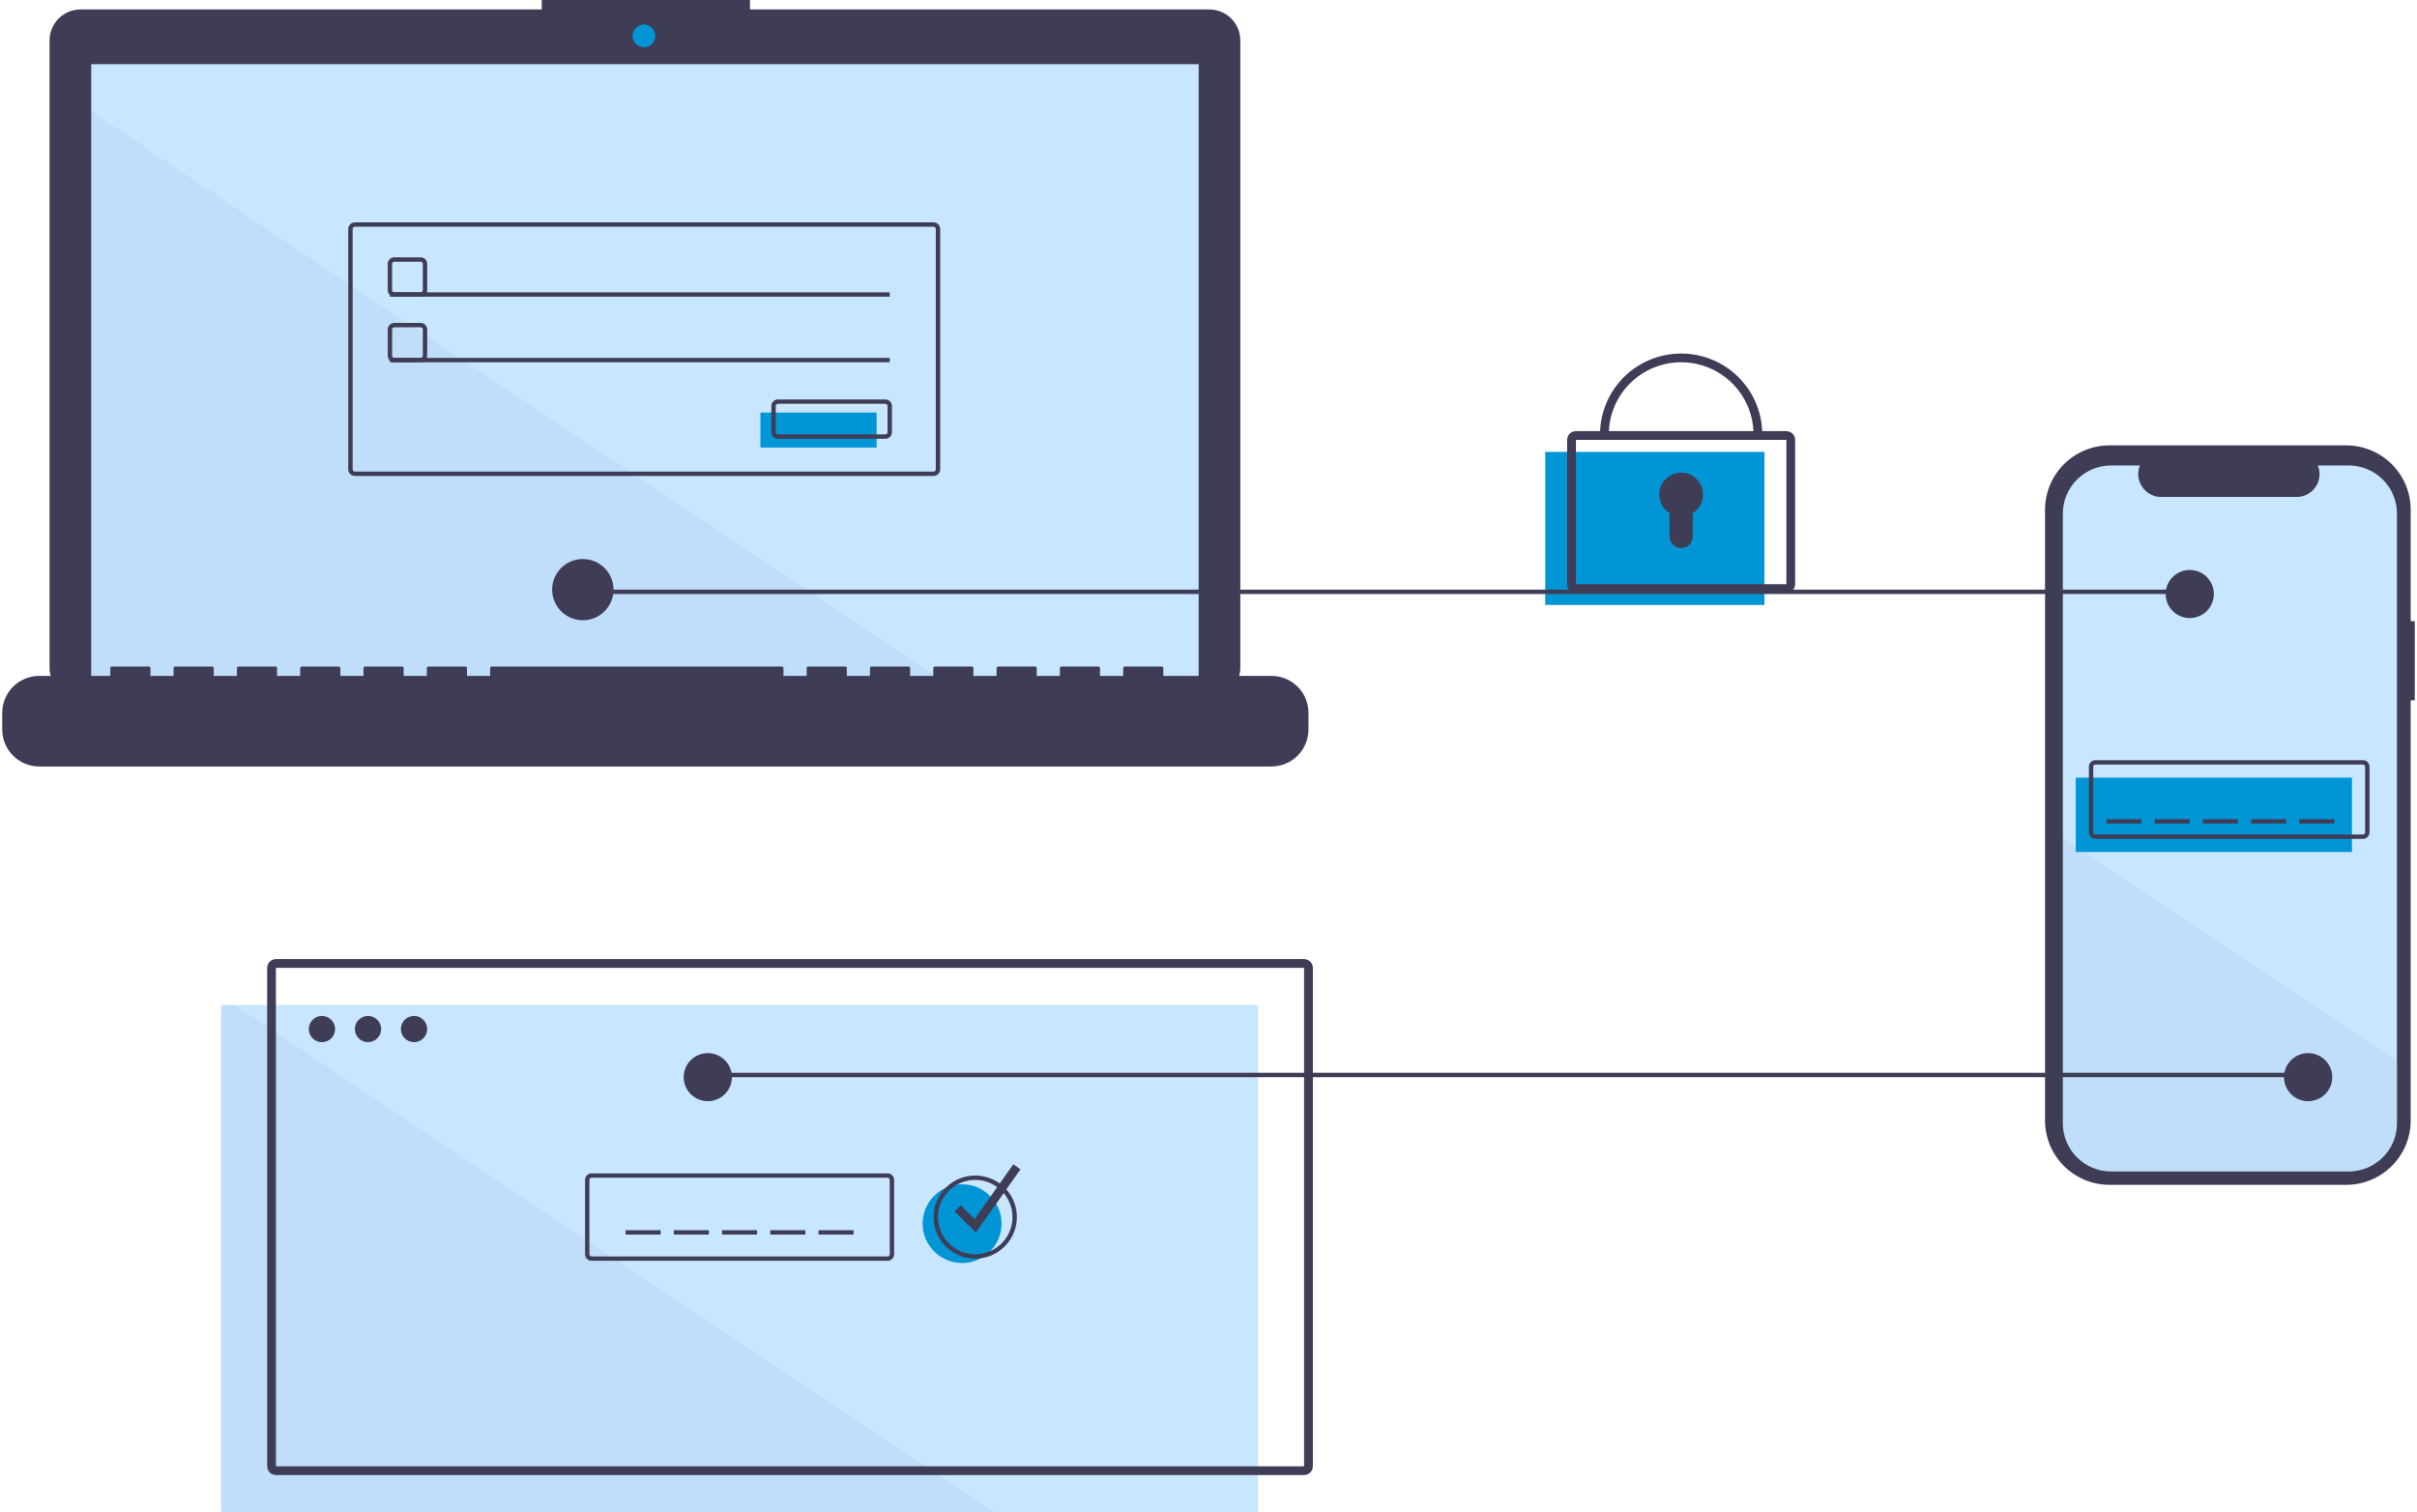 <svg width="545" height="341" viewBox="0 0 545 341" fill="none" xmlns="http://www.w3.org/2000/svg">
<g clip-path="url(#clip0_2487_1100)">
<path d="M544.5 140.052H543.581V114.952C543.581 113.044 543.205 111.155 542.473 109.392C541.74 107.63 540.667 106.028 539.315 104.679C537.962 103.33 536.356 102.26 534.589 101.53C532.822 100.8 530.927 100.424 529.014 100.424H475.691C473.779 100.424 471.884 100.8 470.117 101.53C468.35 102.26 466.744 103.33 465.391 104.679C464.038 106.028 462.965 107.63 462.233 109.392C461.501 111.155 461.125 113.044 461.125 114.952V252.655C461.125 254.563 461.501 256.452 462.233 258.214C462.965 259.977 464.038 261.578 465.391 262.927C466.744 264.276 468.35 265.346 470.117 266.076C471.884 266.807 473.779 267.182 475.691 267.182H529.014C530.927 267.182 532.822 266.807 534.589 266.076C536.356 265.346 537.962 264.276 539.315 262.927C540.667 261.578 541.74 259.977 542.473 258.214C543.205 256.452 543.581 254.563 543.581 252.655V157.919H544.5V140.052Z" fill="#3F3D56"/>
<path d="M540.481 115.805V253.308C540.481 256.186 539.335 258.946 537.295 260.98C535.254 263.015 532.487 264.158 529.601 264.159H476.022C474.594 264.158 473.179 263.878 471.859 263.332C470.54 262.787 469.341 261.988 468.331 260.98C467.321 259.972 466.52 258.776 465.974 257.46C465.427 256.143 465.146 254.733 465.147 253.308V115.805C465.147 112.929 466.293 110.17 468.332 108.136C470.372 106.102 473.138 104.96 476.022 104.959H482.522C482.203 105.742 482.082 106.591 482.169 107.431C482.256 108.271 482.549 109.077 483.021 109.778C483.494 110.48 484.132 111.054 484.879 111.452C485.626 111.849 486.46 112.058 487.307 112.058H517.856C518.704 112.06 519.54 111.853 520.288 111.456C521.037 111.059 521.676 110.485 522.149 109.783C522.622 109.081 522.915 108.274 523 107.433C523.086 106.591 522.963 105.742 522.641 104.959H529.601C532.486 104.959 535.253 106.102 537.293 108.136C539.333 110.169 540.48 112.928 540.481 115.805Z" fill="#C9E6FF"/>
<path d="M530.338 175.357H468.054V192.119H530.338V175.357Z" fill="#0096D6"/>
<path d="M532.81 189.161H472.502C472.109 189.161 471.732 189.005 471.454 188.728C471.176 188.45 471.02 188.074 471.02 187.682V172.893C471.02 172.501 471.176 172.125 471.454 171.847C471.732 171.57 472.109 171.414 472.502 171.414H532.81C533.203 171.414 533.58 171.57 533.858 171.847C534.136 172.125 534.292 172.501 534.293 172.893V187.682C534.292 188.074 534.136 188.45 533.858 188.728C533.58 189.005 533.203 189.161 532.81 189.161ZM472.502 172.4C472.371 172.4 472.246 172.452 472.153 172.544C472.06 172.637 472.008 172.762 472.008 172.893V187.682C472.008 187.813 472.06 187.938 472.153 188.031C472.246 188.123 472.371 188.175 472.502 188.175H532.81C532.941 188.175 533.066 188.123 533.159 188.031C533.252 187.938 533.304 187.813 533.304 187.682V172.893C533.304 172.762 533.252 172.637 533.159 172.544C533.066 172.452 532.941 172.4 532.81 172.4H472.502Z" fill="#3F3D56"/>
<path d="M482.883 184.724H474.974V185.71H482.883V184.724Z" fill="#3F3D56"/>
<path d="M493.758 184.724H485.849V185.71H493.758V184.724Z" fill="#3F3D56"/>
<path d="M504.633 184.724H496.724V185.71H504.633V184.724Z" fill="#3F3D56"/>
<path d="M515.509 184.724H507.6V185.71H515.509V184.724Z" fill="#3F3D56"/>
<path d="M526.384 184.724H518.475V185.71H526.384V184.724Z" fill="#3F3D56"/>
<path opacity="0.1" d="M540.481 239.327V253.308C540.481 256.186 539.335 258.946 537.295 260.98C535.254 263.015 532.487 264.158 529.601 264.159H476.022C474.594 264.158 473.179 263.878 471.859 263.332C470.54 262.787 469.341 261.987 468.331 260.98C467.321 259.972 466.52 258.776 465.974 257.46C465.427 256.143 465.146 254.733 465.147 253.308V188.993L540.481 239.327Z" fill="#778FCF"/>
<path d="M283.672 226.628H49.858V341H283.672V226.628Z" fill="#C9E6FF"/>
<path opacity="0.1" d="M224.23 341H50.847C50.585 340.999 50.334 340.895 50.149 340.71C49.964 340.526 49.859 340.275 49.858 340.014V227.614C49.859 227.353 49.964 227.102 50.149 226.918C50.334 226.733 50.585 226.629 50.847 226.628H53.042L224.23 341Z" fill="#778FCF"/>
<path d="M520.451 241.91H158.115V242.896H520.451V241.91Z" fill="#3F3D56"/>
<path d="M272.669 2.129H169.114V0H122.159V2.129H18.177C17.257 2.129 16.346 2.309 15.496 2.66C14.646 3.011 13.874 3.526 13.223 4.175C12.573 4.823 12.057 5.593 11.705 6.441C11.353 7.289 11.172 8.197 11.172 9.114V150.53C11.172 152.382 11.91 154.159 13.223 155.469C14.537 156.779 16.319 157.515 18.177 157.515H272.669C274.527 157.515 276.309 156.779 277.623 155.469C278.936 154.159 279.674 152.382 279.674 150.53V9.114C279.674 8.197 279.493 7.289 279.141 6.441C278.789 5.593 278.273 4.823 277.623 4.175C276.972 3.526 276.2 3.011 275.35 2.66C274.5 2.309 273.589 2.129 272.669 2.129Z" fill="#3F3D56"/>
<path d="M270.281 14.472H20.565V154.963H270.281V14.472Z" fill="#C9E6FF"/>
<path d="M145.21 10.643C146.624 10.643 147.771 9.499 147.771 8.089C147.771 6.678 146.624 5.534 145.21 5.534C143.795 5.534 142.648 6.678 142.648 8.089C142.648 9.499 143.795 10.643 145.21 10.643Z" fill="#0096D6"/>
<path d="M94.842 66.901H88.91C88.516 66.901 88.14 66.745 87.862 66.468C87.584 66.19 87.427 65.814 87.427 65.422V59.507C87.427 59.114 87.584 58.739 87.862 58.461C88.14 58.184 88.516 58.028 88.91 58.028H94.842C95.235 58.028 95.612 58.184 95.89 58.461C96.168 58.739 96.324 59.114 96.325 59.507V65.422C96.324 65.814 96.168 66.19 95.89 66.468C95.612 66.745 95.235 66.901 94.842 66.901ZM88.91 59.014C88.779 59.014 88.653 59.066 88.56 59.158C88.468 59.251 88.416 59.376 88.415 59.507V65.422C88.416 65.553 88.468 65.678 88.56 65.771C88.653 65.863 88.779 65.915 88.91 65.915H94.842C94.973 65.915 95.098 65.863 95.191 65.771C95.284 65.678 95.336 65.553 95.336 65.422V59.507C95.336 59.376 95.284 59.251 95.191 59.158C95.098 59.066 94.973 59.014 94.842 59.014H88.91Z" fill="#3F3D56"/>
<path d="M200.626 65.915H87.921V66.901H200.626V65.915Z" fill="#3F3D56"/>
<path d="M197.66 93.029H171.461V100.917H197.66V93.029Z" fill="#0096D6"/>
<path d="M199.638 98.945H175.416C175.023 98.945 174.646 98.789 174.368 98.512C174.09 98.234 173.934 97.858 173.933 97.466V91.55C173.934 91.158 174.09 90.782 174.368 90.505C174.646 90.228 175.023 90.072 175.416 90.072H199.638C200.031 90.072 200.408 90.228 200.686 90.505C200.964 90.782 201.12 91.158 201.121 91.55V97.466C201.12 97.858 200.964 98.234 200.686 98.512C200.408 98.789 200.031 98.945 199.638 98.945ZM175.416 91.058C175.285 91.058 175.159 91.11 175.067 91.202C174.974 91.294 174.922 91.42 174.922 91.55V97.466C174.922 97.597 174.974 97.722 175.067 97.815C175.159 97.907 175.285 97.959 175.416 97.959H199.638C199.769 97.959 199.894 97.907 199.987 97.815C200.08 97.722 200.132 97.597 200.132 97.466V91.55C200.132 91.42 200.08 91.294 199.987 91.202C199.894 91.11 199.769 91.058 199.638 91.058H175.416Z" fill="#3F3D56"/>
<path d="M397.86 101.903H348.428V136.412H397.86V101.903Z" fill="#0096D6"/>
<path d="M402.803 133.7H355.348C354.824 133.7 354.322 133.492 353.951 133.122C353.58 132.753 353.372 132.251 353.371 131.729V99.192C353.372 98.669 353.58 98.168 353.951 97.798C354.322 97.428 354.824 97.22 355.348 97.22H402.803C403.327 97.22 403.83 97.428 404.201 97.798C404.571 98.168 404.78 98.669 404.78 99.192V131.729C404.78 132.251 404.571 132.753 404.201 133.122C403.83 133.492 403.327 133.7 402.803 133.7ZM355.348 99.192V131.729H402.805L402.803 99.192H355.348Z" fill="#3F3D56"/>
<path d="M397.366 97.959H395.389C395.389 93.644 393.67 89.507 390.611 86.456C387.552 83.405 383.402 81.691 379.076 81.691C374.75 81.691 370.6 83.405 367.541 86.456C364.482 89.507 362.763 93.644 362.763 97.959H360.786C360.786 93.121 362.713 88.482 366.143 85.061C369.573 81.641 374.225 79.719 379.076 79.719C383.927 79.719 388.579 81.641 392.009 85.061C395.439 88.482 397.366 93.121 397.366 97.959Z" fill="#3F3D56"/>
<path d="M384.019 111.516C384.02 110.658 383.797 109.814 383.37 109.068C382.944 108.322 382.329 107.701 381.588 107.264C380.847 106.828 380.004 106.593 379.143 106.581C378.282 106.569 377.434 106.782 376.681 107.198C375.928 107.614 375.297 108.219 374.85 108.953C374.404 109.687 374.157 110.524 374.134 111.382C374.112 112.241 374.315 113.09 374.723 113.846C375.13 114.602 375.729 115.239 376.459 115.693V120.984C376.459 121.327 376.527 121.666 376.658 121.983C376.79 122.3 376.983 122.587 377.226 122.83C377.469 123.072 377.757 123.264 378.075 123.396C378.392 123.527 378.733 123.594 379.076 123.594C379.77 123.594 380.436 123.319 380.927 122.83C381.417 122.34 381.693 121.677 381.693 120.984V115.693C382.405 115.251 382.992 114.636 383.399 113.905C383.806 113.174 384.019 112.352 384.019 111.516Z" fill="#3F3D56"/>
<path d="M148.97 277.405H141.061V278.391H148.97V277.405Z" fill="#3F3D56"/>
<path d="M159.845 277.405H151.936V278.391H159.845V277.405Z" fill="#3F3D56"/>
<path d="M170.72 277.405H162.811V278.391H170.72V277.405Z" fill="#3F3D56"/>
<path d="M181.595 277.405H173.686V278.391H181.595V277.405Z" fill="#3F3D56"/>
<path d="M192.47 277.405H184.561V278.391H192.47V277.405Z" fill="#3F3D56"/>
<path d="M294.053 332.619H62.217C61.692 332.619 61.19 332.411 60.819 332.041C60.448 331.671 60.24 331.17 60.239 330.647V218.247C60.24 217.724 60.448 217.223 60.819 216.853C61.19 216.484 61.692 216.276 62.217 216.275H294.053C294.577 216.276 295.079 216.484 295.45 216.853C295.821 217.223 296.029 217.724 296.03 218.247V330.647C296.029 331.17 295.821 331.671 295.45 332.041C295.079 332.411 294.577 332.619 294.053 332.619ZM62.217 218.247V330.647H294.054L294.053 218.247H62.217Z" fill="#3F3D56"/>
<path d="M72.597 235.009C74.235 235.009 75.563 233.684 75.563 232.051C75.563 230.417 74.235 229.093 72.597 229.093C70.959 229.093 69.631 230.417 69.631 232.051C69.631 233.684 70.959 235.009 72.597 235.009Z" fill="#3F3D56"/>
<path d="M82.978 235.009C84.616 235.009 85.944 233.684 85.944 232.051C85.944 230.417 84.616 229.093 82.978 229.093C81.34 229.093 80.012 230.417 80.012 232.051C80.012 233.684 81.34 235.009 82.978 235.009Z" fill="#3F3D56"/>
<path d="M93.359 235.009C94.996 235.009 96.324 233.684 96.324 232.051C96.324 230.417 94.996 229.093 93.359 229.093C91.721 229.093 90.393 230.417 90.393 232.051C90.393 233.684 91.721 235.009 93.359 235.009Z" fill="#3F3D56"/>
<path d="M200.132 284.307H133.398C133.005 284.306 132.628 284.15 132.35 283.873C132.072 283.596 131.916 283.22 131.916 282.828V266.066C131.916 265.674 132.072 265.298 132.35 265.021C132.628 264.744 133.005 264.588 133.398 264.587H200.132C200.525 264.588 200.902 264.744 201.18 265.021C201.458 265.298 201.614 265.674 201.615 266.066V282.828C201.614 283.22 201.458 283.596 201.18 283.873C200.902 284.15 200.525 284.306 200.132 284.307ZM133.398 265.573C133.267 265.573 133.142 265.625 133.049 265.718C132.956 265.81 132.904 265.936 132.904 266.066V282.828C132.904 282.958 132.956 283.084 133.049 283.176C133.142 283.269 133.267 283.321 133.398 283.321H200.132C200.263 283.321 200.388 283.269 200.481 283.176C200.574 283.084 200.626 282.958 200.626 282.828V266.066C200.626 265.936 200.574 265.81 200.481 265.718C200.388 265.625 200.263 265.573 200.132 265.573H133.398Z" fill="#3F3D56"/>
<path d="M216.939 284.8C221.853 284.8 225.837 280.827 225.837 275.926C225.837 271.025 221.853 267.052 216.939 267.052C212.025 267.052 208.041 271.025 208.041 275.926C208.041 280.827 212.025 284.8 216.939 284.8Z" fill="#0096D6"/>
<path d="M219.905 283.814C218.047 283.814 216.231 283.265 214.687 282.235C213.142 281.206 211.939 279.743 211.228 278.032C210.517 276.32 210.331 274.437 210.693 272.62C211.056 270.803 211.95 269.134 213.264 267.824C214.577 266.514 216.251 265.622 218.072 265.261C219.894 264.899 221.783 265.085 223.499 265.794C225.215 266.502 226.682 267.703 227.714 269.243C228.746 270.784 229.297 272.595 229.297 274.447C229.294 276.931 228.304 279.311 226.543 281.067C224.782 282.823 222.395 283.811 219.905 283.814ZM219.905 266.067C218.243 266.067 216.618 266.558 215.236 267.479C213.854 268.4 212.777 269.709 212.141 271.24C211.505 272.771 211.339 274.457 211.663 276.082C211.987 277.708 212.787 279.201 213.963 280.373C215.138 281.545 216.635 282.344 218.265 282.667C219.895 282.99 221.585 282.824 223.121 282.19C224.656 281.556 225.969 280.482 226.892 279.103C227.815 277.725 228.308 276.105 228.308 274.447C228.306 272.225 227.42 270.095 225.844 268.524C224.269 266.953 222.133 266.069 219.905 266.067Z" fill="#3F3D56"/>
<path d="M220.036 277.946L215.251 273.172L216.649 271.778L219.773 274.893L228.488 262.541L230.105 263.676L220.036 277.946Z" fill="#3F3D56"/>
<path opacity="0.1" d="M214.917 154.963H20.565V25.116L214.917 154.963Z" fill="#778FCF"/>
<path d="M286.686 152.407H262.315V150.656C262.315 150.61 262.306 150.565 262.288 150.523C262.271 150.481 262.245 150.442 262.213 150.41C262.18 150.378 262.142 150.352 262.1 150.335C262.058 150.317 262.012 150.308 261.967 150.308H253.611C253.565 150.308 253.52 150.317 253.477 150.335C253.435 150.352 253.397 150.378 253.365 150.41C253.332 150.442 253.307 150.481 253.289 150.523C253.272 150.565 253.263 150.61 253.263 150.656V152.407H248.04V150.656C248.04 150.61 248.031 150.565 248.014 150.523C247.996 150.481 247.971 150.442 247.938 150.41C247.906 150.378 247.868 150.352 247.825 150.335C247.783 150.317 247.738 150.308 247.692 150.308H239.336C239.291 150.308 239.245 150.317 239.203 150.335C239.161 150.352 239.122 150.378 239.09 150.41C239.058 150.442 239.032 150.481 239.015 150.523C238.997 150.565 238.988 150.61 238.988 150.656V152.407H233.766V150.656C233.766 150.61 233.757 150.565 233.739 150.523C233.722 150.481 233.696 150.442 233.664 150.41C233.631 150.378 233.593 150.352 233.551 150.335C233.509 150.317 233.463 150.308 233.418 150.308H225.062C225.016 150.308 224.971 150.317 224.929 150.335C224.886 150.352 224.848 150.378 224.816 150.41C224.783 150.442 224.758 150.481 224.74 150.523C224.723 150.565 224.714 150.61 224.714 150.656V152.407H219.491V150.656C219.491 150.61 219.482 150.565 219.465 150.523C219.447 150.481 219.422 150.442 219.389 150.41C219.357 150.378 219.319 150.352 219.276 150.335C219.234 150.317 219.189 150.308 219.143 150.308H210.787C210.742 150.308 210.696 150.317 210.654 150.335C210.612 150.352 210.573 150.378 210.541 150.41C210.509 150.442 210.483 150.481 210.466 150.523C210.448 150.565 210.439 150.61 210.439 150.656V152.407H205.217V150.656C205.217 150.61 205.208 150.565 205.19 150.523C205.173 150.481 205.147 150.442 205.115 150.41C205.083 150.378 205.044 150.352 205.002 150.335C204.96 150.317 204.914 150.308 204.869 150.308H196.513C196.467 150.308 196.422 150.317 196.38 150.335C196.337 150.352 196.299 150.378 196.267 150.41C196.234 150.442 196.209 150.481 196.191 150.523C196.174 150.565 196.165 150.61 196.165 150.656V152.407H190.942V150.656C190.942 150.61 190.933 150.565 190.916 150.523C190.898 150.481 190.873 150.442 190.84 150.41C190.808 150.378 190.77 150.352 190.727 150.335C190.685 150.317 190.64 150.308 190.594 150.308H182.238C182.193 150.308 182.147 150.317 182.105 150.335C182.063 150.352 182.025 150.378 181.992 150.41C181.96 150.442 181.934 150.481 181.917 150.523C181.899 150.565 181.89 150.61 181.89 150.656V152.407H176.668V150.656C176.668 150.61 176.659 150.565 176.641 150.523C176.624 150.481 176.598 150.442 176.566 150.41C176.534 150.378 176.495 150.352 176.453 150.335C176.411 150.317 176.365 150.308 176.32 150.308H110.866C110.82 150.308 110.775 150.317 110.733 150.335C110.691 150.352 110.652 150.378 110.62 150.41C110.588 150.442 110.562 150.481 110.544 150.523C110.527 150.565 110.518 150.61 110.518 150.656V152.407H105.296V150.656C105.296 150.61 105.286 150.565 105.269 150.523C105.252 150.481 105.226 150.442 105.194 150.41C105.161 150.378 105.123 150.352 105.081 150.335C105.038 150.317 104.993 150.308 104.947 150.308H96.592C96.546 150.308 96.501 150.317 96.458 150.335C96.416 150.352 96.378 150.378 96.345 150.41C96.313 150.442 96.287 150.481 96.27 150.523C96.252 150.565 96.243 150.61 96.243 150.656V152.407H91.021V150.656C91.021 150.61 91.012 150.565 90.995 150.523C90.977 150.481 90.951 150.442 90.919 150.41C90.887 150.378 90.848 150.352 90.806 150.335C90.764 150.317 90.719 150.308 90.673 150.308H82.317C82.271 150.308 82.226 150.317 82.184 150.335C82.142 150.352 82.103 150.378 82.071 150.41C82.039 150.442 82.013 150.481 81.995 150.523C81.978 150.565 81.969 150.61 81.969 150.656V152.407H76.747V150.656C76.747 150.61 76.738 150.565 76.72 150.523C76.703 150.481 76.677 150.442 76.645 150.41C76.612 150.378 76.574 150.352 76.532 150.335C76.489 150.317 76.444 150.308 76.398 150.308H68.043C67.997 150.308 67.952 150.317 67.909 150.335C67.867 150.352 67.829 150.378 67.796 150.41C67.764 150.442 67.739 150.481 67.721 150.523C67.704 150.565 67.695 150.61 67.695 150.656V152.407H62.472V150.656C62.472 150.61 62.463 150.565 62.446 150.523C62.428 150.481 62.403 150.442 62.37 150.41C62.338 150.378 62.299 150.352 62.257 150.335C62.215 150.317 62.17 150.308 62.124 150.308H53.768C53.722 150.308 53.677 150.317 53.635 150.335C53.593 150.352 53.554 150.378 53.522 150.41C53.49 150.442 53.464 150.481 53.447 150.523C53.429 150.565 53.42 150.61 53.42 150.656V152.407H48.198V150.656C48.198 150.61 48.189 150.565 48.171 150.523C48.154 150.481 48.128 150.442 48.096 150.41C48.063 150.378 48.025 150.352 47.983 150.335C47.941 150.317 47.895 150.308 47.849 150.308H39.494C39.448 150.308 39.403 150.317 39.36 150.335C39.318 150.352 39.28 150.378 39.248 150.41C39.215 150.442 39.19 150.481 39.172 150.523C39.154 150.565 39.145 150.61 39.145 150.656V152.407H33.923V150.656C33.923 150.61 33.914 150.565 33.897 150.523C33.879 150.481 33.853 150.442 33.821 150.41C33.789 150.378 33.751 150.352 33.708 150.335C33.666 150.317 33.621 150.308 33.575 150.308H25.219C25.174 150.308 25.128 150.317 25.086 150.335C25.044 150.352 25.005 150.378 24.973 150.41C24.941 150.442 24.915 150.481 24.898 150.523C24.88 150.565 24.871 150.61 24.871 150.656V152.407H8.856C7.758 152.407 6.672 152.622 5.658 153.041C4.644 153.46 3.723 154.074 2.947 154.847C2.171 155.621 1.556 156.54 1.136 157.551C0.716 158.562 0.5 159.646 0.5 160.74V164.508C0.5 166.718 1.38 168.838 2.947 170.4C4.514 171.963 6.64 172.841 8.856 172.841H286.686C287.783 172.841 288.87 172.626 289.883 172.207C290.897 171.788 291.818 171.174 292.594 170.4C293.37 169.627 293.986 168.708 294.405 167.697C294.825 166.686 295.042 165.602 295.042 164.508V160.74C295.042 159.646 294.825 158.562 294.405 157.551C293.986 156.54 293.37 155.621 292.594 154.847C291.818 154.074 290.897 153.46 289.883 153.041C288.87 152.622 287.783 152.407 286.686 152.407Z" fill="#3F3D56"/>
<path d="M210.513 107.326H80.012C79.619 107.326 79.242 107.17 78.964 106.892C78.686 106.615 78.53 106.239 78.529 105.847V51.619C78.53 51.227 78.686 50.851 78.964 50.574C79.242 50.296 79.619 50.14 80.012 50.14H210.513C210.906 50.14 211.283 50.296 211.561 50.574C211.839 50.851 211.995 51.227 211.996 51.619V105.847C211.995 106.239 211.839 106.615 211.561 106.892C211.283 107.17 210.906 107.326 210.513 107.326ZM80.012 51.126C79.881 51.126 79.756 51.178 79.663 51.27C79.57 51.363 79.518 51.488 79.518 51.619V105.847C79.518 105.978 79.57 106.103 79.663 106.195C79.756 106.288 79.881 106.34 80.012 106.34H210.513C210.644 106.34 210.77 106.288 210.862 106.195C210.955 106.103 211.007 105.978 211.007 105.847V51.619C211.007 51.488 210.955 51.363 210.862 51.27C210.77 51.178 210.644 51.126 210.513 51.126H80.012Z" fill="#3F3D56"/>
<path d="M94.842 81.691H88.91C88.516 81.69 88.14 81.534 87.862 81.257C87.584 80.98 87.427 80.604 87.427 80.212V74.296C87.427 73.904 87.584 73.528 87.862 73.251C88.14 72.973 88.516 72.817 88.91 72.817H94.842C95.235 72.817 95.612 72.973 95.89 73.251C96.168 73.528 96.324 73.904 96.325 74.296V80.212C96.324 80.604 96.168 80.98 95.89 81.257C95.612 81.534 95.235 81.69 94.842 81.691ZM88.91 73.803C88.779 73.803 88.653 73.855 88.56 73.947C88.468 74.04 88.416 74.165 88.415 74.296V80.212C88.416 80.342 88.468 80.468 88.56 80.56C88.653 80.653 88.779 80.704 88.91 80.705H94.842C94.973 80.704 95.098 80.653 95.191 80.56C95.284 80.468 95.336 80.342 95.336 80.212V74.296C95.336 74.165 95.284 74.04 95.191 73.947C95.098 73.855 94.973 73.803 94.842 73.803H88.91Z" fill="#3F3D56"/>
<path d="M200.626 80.705H87.921V81.691H200.626V80.705Z" fill="#3F3D56"/>
<path d="M493.758 132.961H131.421V133.947H493.758V132.961Z" fill="#3F3D56"/>
<path d="M131.421 139.863C135.244 139.863 138.342 136.773 138.342 132.961C138.342 129.149 135.244 126.059 131.421 126.059C127.599 126.059 124.501 129.149 124.501 132.961C124.501 136.773 127.599 139.863 131.421 139.863Z" fill="#3F3D56"/>
<path d="M493.758 139.37C496.761 139.37 499.196 136.942 499.196 133.947C499.196 130.952 496.761 128.524 493.758 128.524C490.755 128.524 488.321 130.952 488.321 133.947C488.321 136.942 490.755 139.37 493.758 139.37Z" fill="#3F3D56"/>
<path d="M520.452 248.319C523.455 248.319 525.889 245.891 525.889 242.896C525.889 239.901 523.455 237.473 520.452 237.473C517.449 237.473 515.014 239.901 515.014 242.896C515.014 245.891 517.449 248.319 520.452 248.319Z" fill="#3F3D56"/>
<path d="M159.598 248.319C162.601 248.319 165.035 245.891 165.035 242.896C165.035 239.901 162.601 237.473 159.598 237.473C156.595 237.473 154.16 239.901 154.16 242.896C154.16 245.891 156.595 248.319 159.598 248.319Z" fill="#3F3D56"/>
</g>
<defs>
<clipPath id="clip0_2487_1100">
<rect width="544" height="341" fill="white" transform="translate(0.5)"/>
</clipPath>
</defs>
</svg>
